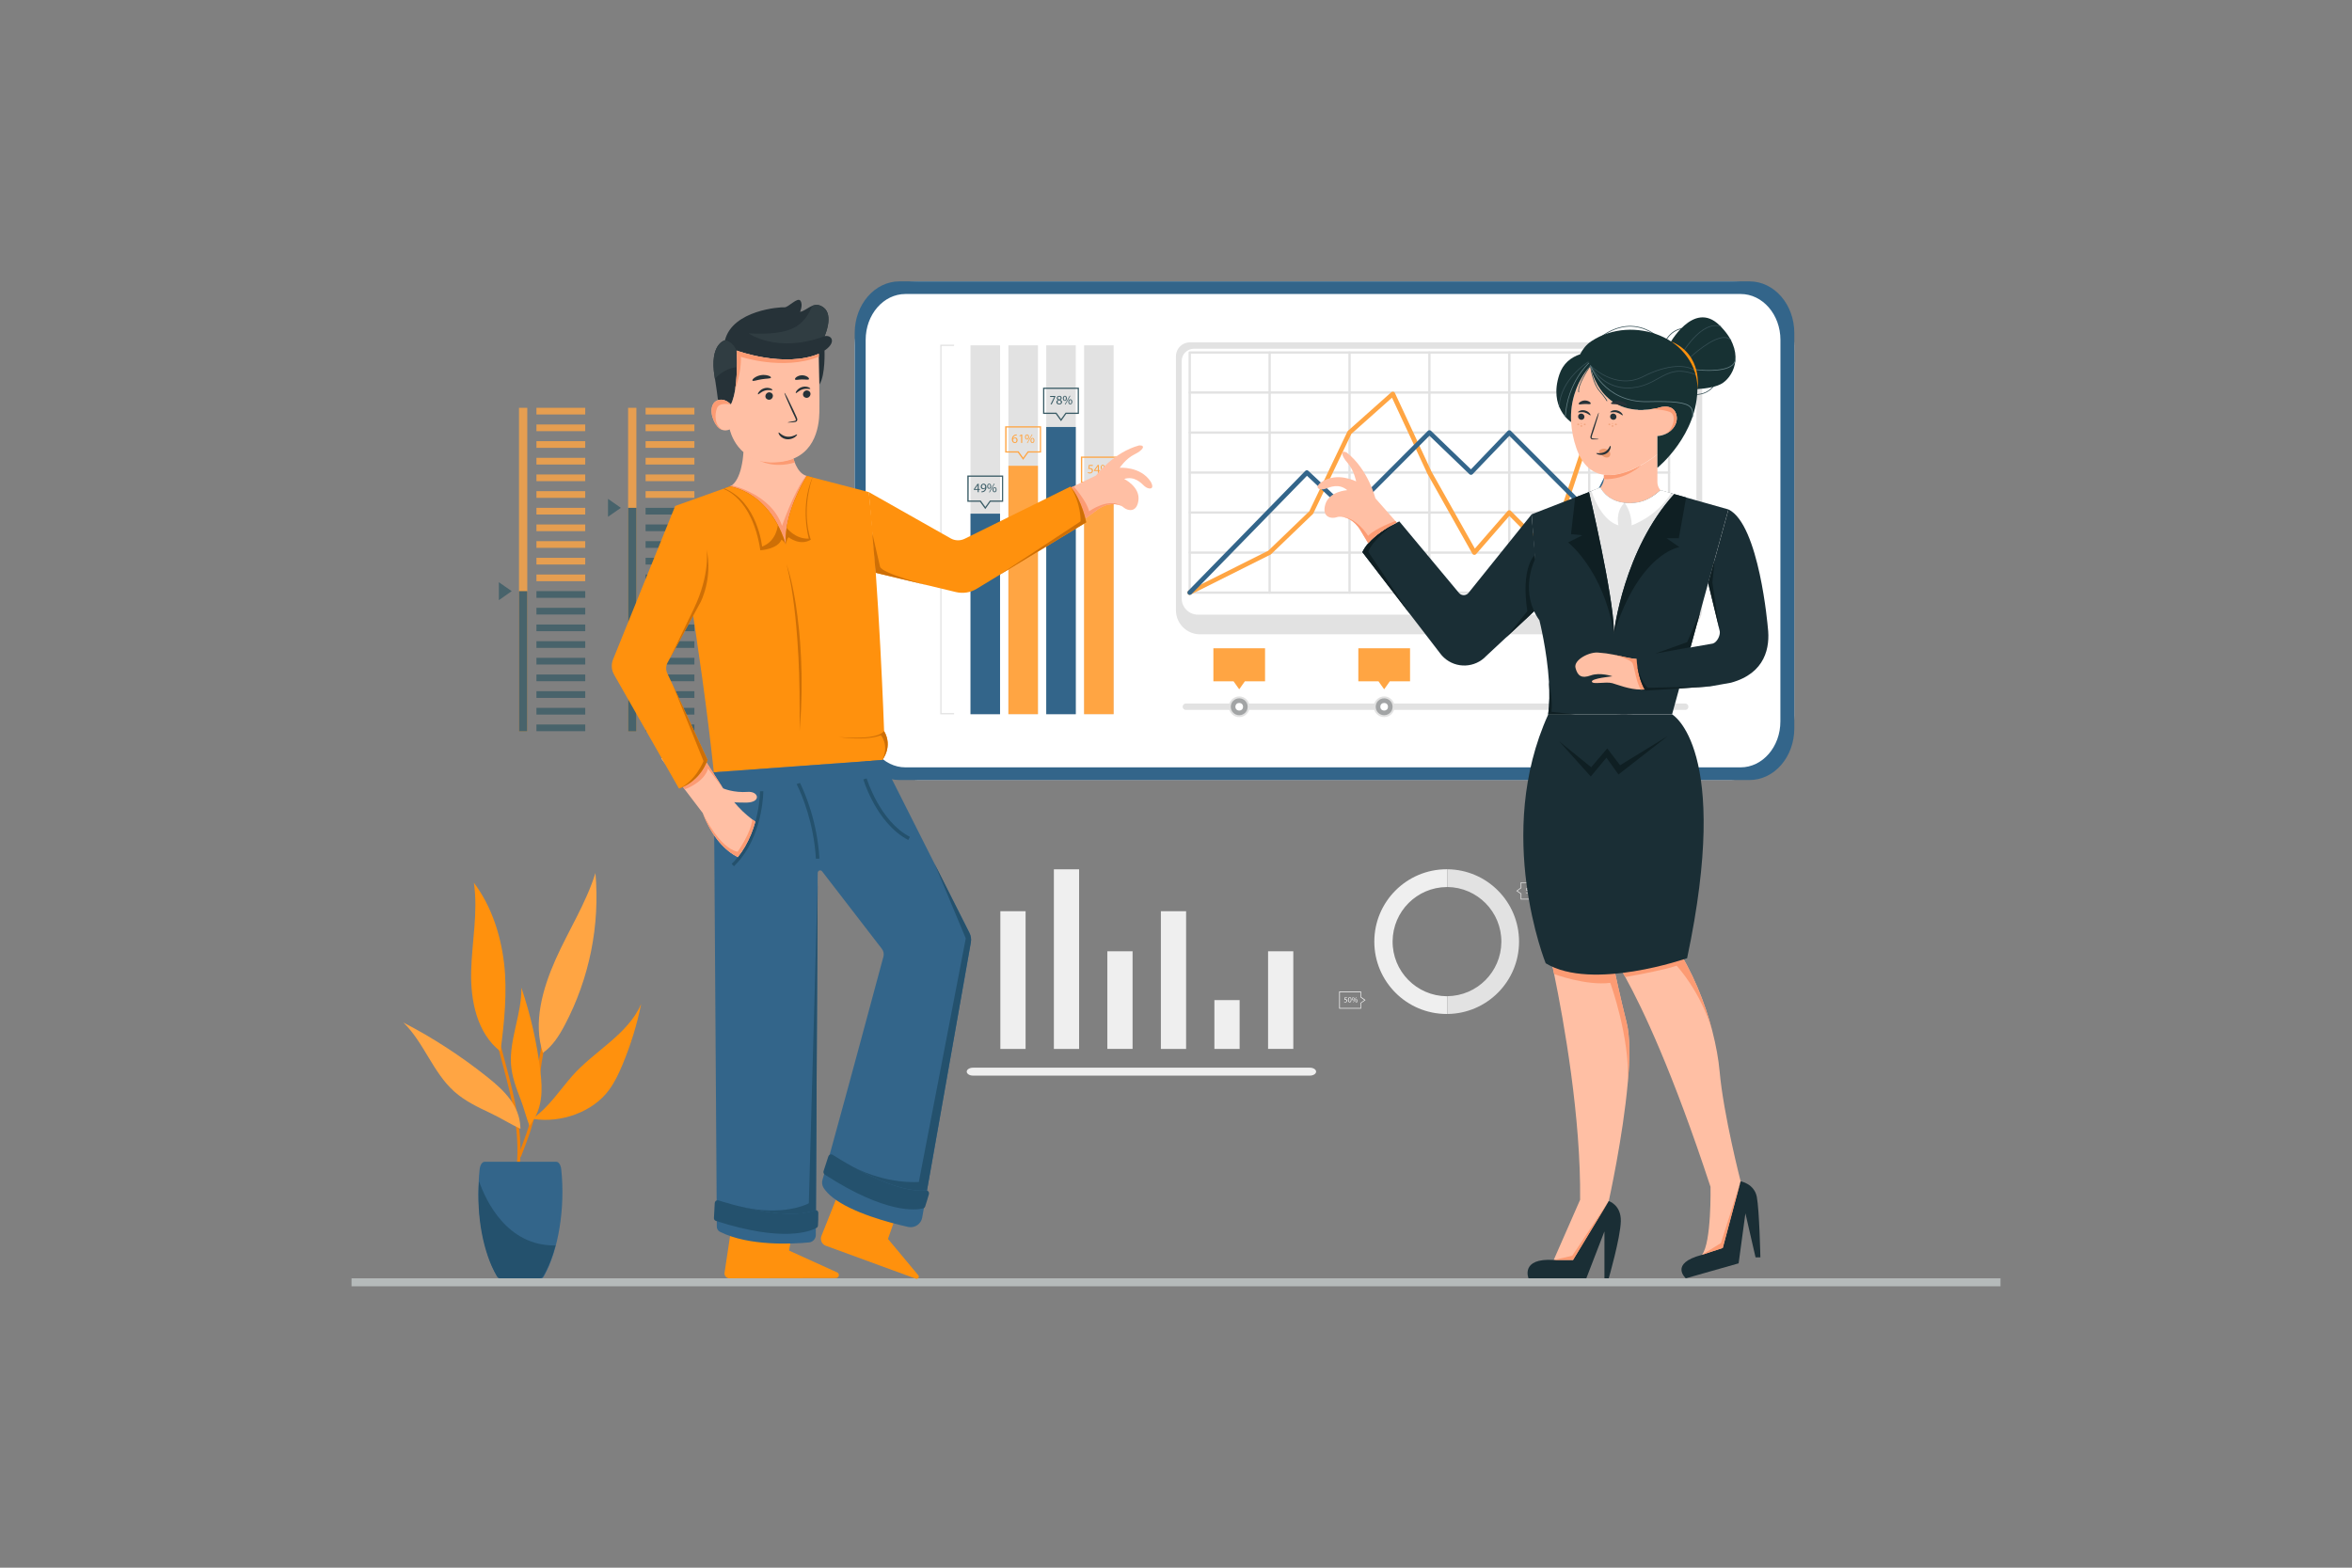 <svg xmlns="http://www.w3.org/2000/svg" xmlns:xlink="http://www.w3.org/1999/xlink" id="_01" x="0px" y="0px" viewBox="0 0 4680 3120" style="enable-background:new 0 0 4680 3120;" xml:space="preserve">
<rect x="0" y="0" width="4680" height="3120" fill="#808080" stroke="none"/>
<style type="text/css">
	.st0{fill:#EFEFEF;}
	.st1{fill:#E2E2E2;}
	.st2{opacity:0.8;}
	.st3{fill:#FFA543;}
	.st4{fill:#395B65;}
	.st5{fill:#FFFFFF;}
	.st6{fill:#33658A;}
	.st7{fill:#A2A4A5;}
	.st8{fill:#EF810A;}
	.st9{fill:#FF910D;}
	.st10{fill:#24516D;}
	.st11{fill:#B5BABA;}
	.st12{fill:#FFBFA4;}
	.st13{fill:#FC9B73;}
	.st14{fill:#CE6F06;}
	.st15{fill:#1A2F36;}
	.st16{fill:#263238;}
	.st17{fill:#303D42;}
	.st18{fill:#1A2E35;}
	.st19{fill:#0F1F23;}
	.st20{fill:#354E54;}
	.st21{fill:#173133;}
	.st22{fill:#EB996E;}
	.st23{fill:#647F84;}
	.st24{fill:#E5E5E5;}
</style>
<path class="st0" d="M2878.6,1982.7c-60-0.6-108.2-49.7-107.6-109.7c0.6-59.2,48.4-107.1,107.6-107.6c0.4,0,0.8,0,1.1,0V1730h-1.1  c-79.5,0-144,64.5-144,144s64.5,144,144,144h1.1v-35.3C2879.4,1982.7,2879,1982.7,2878.6,1982.7z"></path>
<path class="st1" d="M3022.6,1874c0-79.1-63.8-143.4-142.8-144v35.3c60,0.6,108.2,49.7,107.6,109.7c-0.6,59.2-48.4,107-107.6,107.6  v35.4C2958.8,2017.4,3022.6,1953.1,3022.6,1874z"></path>
<path class="st0" d="M2708.4,2007.4h-43.7v-34.2h43.7v10.9l8.7,6.2l-8.7,6.2V2007.4z M2666.1,2006.1h41v-10.2l7.7-5.5l-7.7-5.5  v-10.2h-41V2006.1z"></path>
<path class="st0" d="M2680.6,1985.9h-3.8l-0.4,2.6c0.3,0,0.5-0.1,0.8-0.1c0.8,0,1.5,0.2,2.1,0.5c0.9,0.5,1.5,1.5,1.4,2.6  c0,1.9-1.6,3.5-3.5,3.5c-0.1,0-0.2,0-0.2,0c-0.9,0-1.7-0.2-2.5-0.6l0.3-1c0.7,0.4,1.4,0.5,2.1,0.6c1.2,0.1,2.3-0.8,2.4-2  c0,0,0-0.1,0-0.1c0-1.3-0.9-2.2-2.9-2.2c-0.5,0-0.9,0-1.4,0.1l0.6-4.8h4.8L2680.6,1985.9z"></path>
<path class="st0" d="M2689.1,1989.7c0,3.4-1.3,5.3-3.5,5.3c-2,0-3.3-1.8-3.3-5.2s1.4-5.2,3.5-5.2S2689.1,1986.5,2689.1,1989.7z   M2683.7,1989.8c0,2.6,0.8,4.1,2,4.1s2.1-1.6,2.1-4.2s-0.6-4.1-2-4.1C2684.6,1985.7,2683.7,1987.1,2683.7,1989.8z"></path>
<path class="st0" d="M2694.9,1987.6c0,2.1-1.1,3.2-2.4,3.2s-2.3-1-2.3-3s1.1-3.1,2.4-3.1S2694.9,1985.7,2694.9,1987.6z   M2691.2,1987.7c0,1.3,0.4,2.2,1.3,2.2s1.3-1,1.3-2.3s-0.4-2.2-1.3-2.2S2691.2,1986.4,2691.2,1987.7z M2692.4,1995l5.9-10.4h0.9  l-5.9,10.4H2692.4z M2701.4,1991.8c0,2.1-1.1,3.2-2.4,3.2s-2.3-1-2.3-3s1.1-3.2,2.4-3.2S2701.4,1989.8,2701.4,1991.8L2701.4,1991.8z   M2697.7,1991.9c0,1.3,0.5,2.2,1.3,2.2s1.3-1,1.3-2.3s-0.4-2.2-1.3-2.2S2697.8,1990.6,2697.7,1991.9L2697.7,1991.9z"></path>
<path class="st1" d="M3069.5,1790.1h-43.7v-10.9l-8.7-6.2l8.7-6.2v-10.9h43.7V1790.1z M3027.2,1788.7h41v-31.5h-41v10.2l-7.7,5.5  l7.7,5.5V1788.7z"></path>
<path class="st1" d="M3041.9,1768.5h-3.8l-0.4,2.6c0.3,0,0.5-0.1,0.8-0.1c0.8,0,1.5,0.2,2.2,0.5c0.9,0.5,1.5,1.5,1.4,2.6  c0,1.9-1.6,3.5-3.5,3.4c-0.1,0-0.1,0-0.2,0c-0.9,0-1.7-0.2-2.5-0.6l0.3-1c0.7,0.4,1.4,0.6,2.1,0.6c1.2,0.1,2.3-0.8,2.4-2  c0,0,0-0.1,0-0.1c0-1.3-0.9-2.2-2.9-2.2c-0.5,0-0.9,0-1.4,0.1l0.6-4.8h4.8L3041.9,1768.5z"></path>
<path class="st1" d="M3050.5,1772.3c0,3.4-1.3,5.3-3.5,5.3c-2,0-3.3-1.8-3.3-5.2s1.4-5.2,3.5-5.2S3050.5,1769.1,3050.5,1772.3z   M3045,1772.5c0,2.6,0.8,4.1,2,4.1s2-1.6,2-4.2s-0.6-4.1-2-4.1C3045.9,1768.3,3045,1769.7,3045,1772.5L3045,1772.5z"></path>
<path class="st1" d="M3056.2,1770.2c0,2.1-1.1,3.2-2.4,3.2s-2.3-1-2.3-3s1.1-3.1,2.4-3.1S3056.2,1768.3,3056.2,1770.2z   M3052.6,1770.3c0,1.3,0.4,2.2,1.3,2.2s1.3-1,1.3-2.3s-0.4-2.2-1.3-2.2S3052.6,1769.1,3052.6,1770.3L3052.6,1770.3z M3053.7,1777.6  l5.9-10.4h0.9l-5.9,10.4H3053.7z M3062.7,1774.4c0,2.1-1.1,3.2-2.4,3.2s-2.3-1-2.3-3s1.1-3.1,2.4-3.1S3062.8,1772.4,3062.7,1774.4  L3062.7,1774.4z M3059.1,1774.5c0,1.3,0.5,2.2,1.3,2.2s1.3-1,1.3-2.3s-0.4-2.2-1.3-2.2S3059.1,1773.2,3059.1,1774.5L3059.1,1774.5z"></path>
<g class="st2">
	<rect x="1067.4" y="811.6" class="st3" width="97.1" height="13.3"></rect>
	<rect x="1067.4" y="844.8" class="st3" width="97.1" height="13.3"></rect>
	<rect x="1067.4" y="878" class="st3" width="97.1" height="13.3"></rect>
	<rect x="1067.4" y="911.2" class="st3" width="97.1" height="13.3"></rect>
	<rect x="1067.4" y="944.3" class="st3" width="97.1" height="13.3"></rect>
	<rect x="1067.4" y="977.5" class="st3" width="97.1" height="13.3"></rect>
	<rect x="1067.4" y="1010.7" class="st3" width="97.1" height="13.3"></rect>
	<rect x="1067.4" y="1043.8" class="st3" width="97.1" height="13.3"></rect>
	<rect x="1067.4" y="1077" class="st3" width="97.1" height="13.3"></rect>
	<rect x="1067.4" y="1110.2" class="st3" width="97.1" height="13.3"></rect>
	<rect x="1067.4" y="1143.4" class="st3" width="97.1" height="13.3"></rect>
	<rect x="1067.4" y="1176.5" class="st4" width="97.1" height="13.3"></rect>
	<rect x="1067.4" y="1209.7" class="st4" width="97.1" height="13.3"></rect>
	<rect x="1067.4" y="1242.9" class="st4" width="97.1" height="13.3"></rect>
	<rect x="1067.4" y="1276.1" class="st4" width="97.1" height="13.3"></rect>
	<rect x="1067.4" y="1309.2" class="st4" width="97.1" height="13.3"></rect>
	<rect x="1067.4" y="1342.4" class="st4" width="97.1" height="13.3"></rect>
	<rect x="1067.4" y="1375.6" class="st4" width="97.1" height="13.3"></rect>
	<rect x="1067.4" y="1408.8" class="st4" width="97.1" height="13.3"></rect>
	<rect x="1067.4" y="1441.9" class="st4" width="97.1" height="13.3"></rect>
	<rect x="1032.7" y="811.6" class="st3" width="16.5" height="644"></rect>
	<rect x="1032.7" y="1176.5" class="st4" width="16.5" height="279.1"></rect>
	<polygon class="st4" points="992.6,1194.4 1018.2,1176.5 992.6,1158.7  "></polygon>
</g>
<g class="st2">
	<rect x="1284.6" y="811.6" class="st3" width="97.1" height="13.3"></rect>
	<rect x="1284.6" y="844.8" class="st3" width="97.1" height="13.3"></rect>
	<rect x="1284.6" y="878" class="st3" width="97.1" height="13.3"></rect>
	<rect x="1284.6" y="911.2" class="st3" width="97.1" height="13.3"></rect>
	<rect x="1284.6" y="944.3" class="st3" width="97.1" height="13.3"></rect>
	<rect x="1284.6" y="977.5" class="st3" width="97.1" height="13.3"></rect>
	<rect x="1284.6" y="1010.7" class="st4" width="97.1" height="13.3"></rect>
	<rect x="1284.6" y="1043.8" class="st4" width="97.1" height="13.3"></rect>
	<rect x="1284.6" y="1077" class="st4" width="97.1" height="13.3"></rect>
	<rect x="1284.6" y="1110.2" class="st4" width="97.1" height="13.3"></rect>
	<rect x="1284.6" y="1143.4" class="st4" width="97.1" height="13.3"></rect>
	<rect x="1284.6" y="1176.5" class="st4" width="97.1" height="13.3"></rect>
	<rect x="1284.6" y="1209.7" class="st4" width="97.1" height="13.3"></rect>
	<rect x="1284.6" y="1242.9" class="st4" width="97.1" height="13.3"></rect>
	<rect x="1284.6" y="1276.1" class="st4" width="97.1" height="13.3"></rect>
	<rect x="1284.6" y="1309.2" class="st4" width="97.1" height="13.3"></rect>
	<rect x="1284.6" y="1342.4" class="st4" width="97.1" height="13.3"></rect>
	<rect x="1284.6" y="1375.6" class="st4" width="97.1" height="13.3"></rect>
	<rect x="1284.6" y="1408.8" class="st4" width="97.1" height="13.3"></rect>
	<rect x="1284.6" y="1441.9" class="st4" width="97.1" height="13.3"></rect>
	<rect x="1249.8" y="811.6" class="st3" width="16.5" height="644"></rect>
	<rect x="1249.8" y="1010.7" class="st4" width="16.5" height="445"></rect>
	<polygon class="st4" points="1209.8,1028.5 1235.4,1010.7 1209.8,992.8  "></polygon>
</g>
<path class="st5" d="M1828.9,560h1613.1c70.8,0,128.2,57.4,128.2,128.2v735.9c0,70.8-57.4,128.2-128.2,128.2H1828.9  c-70.8,0-128.2-57.4-128.2-128.2V688.2C1700.7,617.4,1758.1,560,1828.9,560z"></path>
<path class="st6" d="M3481.3,560H1789.7c-49.2,0-89,46-89,102.7v787c0,56.7,39.9,102.7,89,102.7h1691.6c49.2,0,89-46,89-102.7v-787  C3570.3,606,3530.4,560,3481.3,560z M3542.6,1435.9c0,50.4-35.4,91.3-79.2,91.3H1801.7c-43.7,0-79.2-40.9-79.2-91.3V676.4  c0-50.4,35.4-91.3,79.2-91.3h1661.8c43.7,0,79.2,40.9,79.2,91.3L3542.6,1435.9z"></path>
<path class="st1" d="M3349.4,681.4h-982c-15.2,0-27.5,12.4-27.5,27.6v505.5c0,26.5,21.4,47.9,47.9,47.9c0,0,0,0,0,0h946.7  c29,0,52.6-23.5,52.6-52.6V719.1C3387.1,698.3,3370.2,681.4,3349.4,681.4z M3375.5,1184c0,21.7-17.6,39.3-39.3,39.3l0,0h-952.5  c-17.9,0-32.4-14.5-32.4-32.4V718.6c0-13.6,11-24.6,24.6-24.6c0,0,0,0,0,0h973.5c14.4,0,26.1,11.7,26.1,26.1c0,0,0,0,0,0  L3375.5,1184z"></path>
<path class="st1" d="M3321.1,1181.7h-953.8c-1.3,0-2.3-1-2.3-2.3c0,0,0,0,0,0V701.6c0-1.3,1-2.3,2.3-2.3l0,0h953.8  c1.3,0,2.3,1,2.3,2.3v477.8C3323.5,1180.7,3322.4,1181.7,3321.1,1181.7L3321.1,1181.7z M2369.6,1177.1h949.2V703.9h-949.2V1177.1z"></path>
<path class="st1" d="M3321.1,1102.1h-953.7c-1.2,0-2.3-0.9-2.4-2.1c-0.1-1.3,0.8-2.4,2.1-2.5c0.1,0,0.2,0,0.2,0H3321  c1.2,0,2.2,0.9,2.4,2.1c0.1,1.3-0.8,2.4-2.1,2.5C3321.3,1102.1,3321.2,1102.1,3321.1,1102.1z"></path>
<path class="st1" d="M3321.1,1022.4h-953.7c-1.2,0-2.2-0.9-2.4-2.1c-0.1-1.3,0.8-2.4,2.1-2.5c0.1,0,0.2,0,0.2,0h953.7  c1.2,0,2.2,0.9,2.4,2.1c0.1,1.3-0.8,2.4-2,2.5C3321.3,1022.4,3321.2,1022.4,3321.1,1022.4z"></path>
<path class="st1" d="M3321.1,942.8h-953.7c-1.2,0-2.2-0.9-2.4-2.1c-0.1-1.3,0.8-2.4,2.1-2.5c0.1,0,0.2,0,0.2,0h953.7  c1.2,0,2.2,0.9,2.4,2.1c0.1,1.3-0.8,2.4-2,2.5C3321.3,942.8,3321.2,942.8,3321.1,942.8z"></path>
<path class="st1" d="M3321.1,863.2h-953.7c-1.2,0-2.2-0.9-2.4-2.1c-0.1-1.3,0.8-2.4,2.1-2.5c0.1,0,0.2,0,0.2,0h953.7  c1.2,0,2.2,0.9,2.4,2.1c0.1,1.3-0.8,2.4-2,2.5C3321.3,863.1,3321.2,863.2,3321.1,863.2z"></path>
<path class="st1" d="M3321.1,783.5h-953.7c-1.2,0-2.2-0.9-2.4-2.1c-0.1-1.3,0.8-2.4,2.1-2.5c0.1,0,0.1,0,0.2,0h953.7  c1.2,0,2.2,0.9,2.4,2.1c0.1,1.3-0.8,2.4-2,2.5C3321.3,783.5,3321.2,783.5,3321.1,783.5z"></path>
<path class="st1" d="M3162,1181.7c-1.2-0.2-2.1-1.2-2.1-2.4V701.7c0-1.2,0.9-2.2,2.1-2.4c1.3-0.1,2.4,0.8,2.5,2c0,0.1,0,0.2,0,0.2  v477.8c0,1.3-1,2.3-2.3,2.3C3162.2,1181.7,3162.1,1181.7,3162,1181.7z"></path>
<path class="st1" d="M3003,1181.7c-1.2-0.2-2.1-1.2-2.1-2.4V701.7c0-1.2,0.9-2.2,2.1-2.4c1.3-0.1,2.4,0.8,2.5,2.1c0,0.1,0,0.2,0,0.2  v477.8c0,1.3-1,2.3-2.3,2.3C3003.1,1181.7,3003.1,1181.7,3003,1181.7z"></path>
<path class="st1" d="M2844,1181.7c-1.2-0.2-2.1-1.2-2.1-2.4V701.7c0-1.2,0.9-2.2,2.1-2.4c1.3-0.1,2.4,0.8,2.5,2.1c0,0.1,0,0.2,0,0.2  v477.8c0,1.3-1,2.3-2.3,2.3C2844.1,1181.7,2844.1,1181.7,2844,1181.7z"></path>
<path class="st1" d="M2685.1,1181.7c-1.2-0.2-2.1-1.2-2.1-2.4V701.7c0-1.2,0.9-2.2,2.1-2.4c1.3-0.1,2.4,0.8,2.5,2.1  c0,0.1,0,0.2,0,0.2v477.8c0,1.3-1,2.3-2.3,2.3C2685.2,1181.7,2685.1,1181.7,2685.1,1181.7z"></path>
<path class="st1" d="M2526.1,1181.7c-1.2-0.2-2.1-1.2-2.1-2.4V701.7c0-1.2,0.9-2.2,2.1-2.4c1.3-0.1,2.4,0.8,2.5,2.1  c0,0.1,0,0.2,0,0.2v477.8c0,1.3-1,2.3-2.3,2.3C2526.2,1181.7,2526.2,1181.7,2526.1,1181.7z"></path>
<path class="st3" d="M2367.3,1184c-2.5,0-4.6-2.1-4.6-4.6c0-1.7,1-3.3,2.5-4.1l158.4-79.3l81.7-78.6l75.8-158.5  c0.3-0.6,0.6-1,1.1-1.5l86.2-76.8c1.9-1.7,4.8-1.5,6.5,0.4c0.3,0.3,0.5,0.7,0.7,1.1l72.7,156.3l86.4,153.4l65-74.7  c0.8-1,2-1.5,3.3-1.6c1.3-0.1,2.5,0.4,3.4,1.3l74,74.3l77.3-231.8c0.2-0.7,0.6-1.3,1.1-1.8l159-159.3c1.9-1.7,4.8-1.6,6.5,0.2  c1.6,1.8,1.6,4.5,0,6.3l-158.2,158.5l-79.4,237.9c-0.8,2.4-3.4,3.7-5.8,2.9c-0.7-0.2-1.3-0.6-1.8-1.1l-75.8-76.1l-66.1,75.9  c-1.7,1.9-4.6,2.1-6.5,0.5c-0.4-0.3-0.7-0.8-1-1.2l-89.6-159.3l-0.1-0.3l-70.2-150.9l-80.9,72l-75.8,158.5c-0.2,0.5-0.6,1-1,1.3  l-82.8,79.6c-0.3,0.3-0.7,0.6-1.1,0.8l-159,79.6C2368.7,1183.8,2368,1184,2367.3,1184z"></path>
<path class="st6" d="M2367.3,1184c-1.2,0-2.4-0.5-3.2-1.3c-1.8-1.8-1.9-4.7-0.1-6.5c0,0,0,0,0,0l233.1-238.9  c1.8-1.8,4.6-1.9,6.4-0.1l81.6,76.6L2841,857.6c1.8-1.8,4.6-1.8,6.5-0.1l79.4,76.5l73-76.3c1.8-1.8,4.7-1.9,6.5-0.1  c0,0,0.1,0.1,0.1,0.1l154.4,154.7L3317,699.5c1.2-2.2,4-3,6.3-1.8c2.1,1.2,3,3.7,2,5.9l-159,318.6c-1.1,2.3-3.9,3.2-6.2,2.1  c-0.4-0.2-0.8-0.5-1.2-0.9l-155.6-156l-73,76.2c-1.8,1.8-4.7,1.9-6.5,0.1c0,0,0,0,0,0l-79.5-76.5l-155.8,156.1  c-1.8,1.8-4.6,1.8-6.4,0.1l-81.5-76.5l-229.9,235.7C2369.7,1183.5,2368.5,1184,2367.3,1184z"></path>
<path class="st1" d="M3353.2,1412.9h-993.6c-3.5,0-6.4-2.9-6.4-6.4l0,0c0-3.5,2.9-6.4,6.4-6.4l0,0h993.6c3.5,0,6.4,2.9,6.4,6.4v0  l0,0C3359.6,1410.1,3356.7,1412.9,3353.2,1412.9z"></path>
<circle class="st1" cx="2465.8" cy="1406.6" r="20.6"></circle>
<circle class="st7" cx="2465.8" cy="1406.6" r="16.8"></circle>
<circle class="st5" cx="2465.8" cy="1406.6" r="7.6"></circle>
<circle class="st1" cx="2754.2" cy="1406.6" r="20.6"></circle>
<circle class="st7" cx="2754.2" cy="1406.6" r="16.8"></circle>
<circle class="st5" cx="2754.2" cy="1406.6" r="7.6"></circle>
<circle class="st1" cx="3231.1" cy="1406.6" r="20.6"></circle>
<circle class="st7" cx="3231.1" cy="1406.6" r="16.8"></circle>
<circle class="st5" cx="3231.1" cy="1406.6" r="7.6"></circle>
<polygon class="st3" points="2517.2,1290.2 2414.4,1290.2 2414.4,1355.9 2454.5,1355.9 2465.8,1371.8 2477.1,1355.9 2517.2,1355.9   "></polygon>
<polygon class="st3" points="2805.7,1290.2 2702.8,1290.2 2702.8,1355.9 2742.9,1355.9 2754.2,1371.8 2765.5,1355.9 2805.7,1355.9   "></polygon>
<polygon class="st3" points="3282.5,1290.2 3179.7,1290.2 3179.7,1355.9 3219.8,1355.9 3231.1,1371.8 3242.4,1355.9 3282.5,1355.9   "></polygon>
<rect x="2006.5" y="687.3" class="st1" width="58.8" height="734.1"></rect>
<rect x="1931.1" y="687.3" class="st1" width="58.8" height="734.1"></rect>
<rect x="2157.1" y="687.3" class="st1" width="58.8" height="734.1"></rect>
<rect x="2081.8" y="687.3" class="st1" width="58.8" height="734.1"></rect>
<rect x="2157.1" y="985" class="st3" width="58.8" height="436.3"></rect>
<path class="st3" d="M2186.5,975.5l-10.4-14.5h-25.3v-52.3h71.3V961h-25.3L2186.5,975.5z M2153.4,958.5h24.1l9.1,12.7l9.1-12.7h24.1  v-47.3h-66.3L2153.4,958.5z"></path>
<path class="st3" d="M2174.4,927.2h-6.4l-0.6,4.3c0.5-0.1,0.9-0.1,1.4-0.1c1.2,0,2.5,0.3,3.6,0.9c1.5,0.9,2.4,2.5,2.4,4.3  c0,3.2-2.6,5.7-6.2,5.7c-1.4,0-2.9-0.3-4.1-1l0.6-1.7c1.1,0.6,2.3,0.9,3.6,0.9c2,0.1,3.8-1.4,3.9-3.4c0-0.1,0-0.1,0-0.2  c0-2.1-1.5-3.7-4.8-3.7c-0.8,0-1.5,0.1-2.3,0.2l1.1-8h7.9L2174.4,927.2z"></path>
<path class="st3" d="M2184.5,941.9v-4.5h-7.7v-1.5l7.4-10.6h2.4v10.3h2.3v1.8h-2.3v4.5L2184.5,941.9z M2184.5,935.6v-5.5  c0-0.9,0-1.7,0.1-2.6h-0.1c-0.5,1-0.9,1.7-1.4,2.5l-4.1,5.6v0L2184.5,935.6z"></path>
<path class="st3" d="M2198.1,930c0,3.5-1.8,5.2-4,5.2s-3.9-1.7-3.9-5s1.8-5.2,4-5.2S2198.1,926.8,2198.1,930z M2192.1,930.2  c0,2.1,0.7,3.7,2.1,3.7s2.1-1.6,2.1-3.8c0-2-0.6-3.7-2.1-3.7C2192.8,926.3,2192.1,928,2192.1,930.2L2192.1,930.2z M2194,942.2  l9.8-17.2h1.4l-9.8,17.2H2194z M2208.9,936.9c0,3.5-1.8,5.2-4,5.2s-3.9-1.7-3.9-5s1.8-5.2,4-5.2S2208.9,933.7,2208.9,936.9  L2208.9,936.9z M2202.9,937c0,2.1,0.8,3.7,2.2,3.7s2.1-1.6,2.1-3.8c0-2-0.6-3.7-2.1-3.7C2203.6,933.2,2202.9,934.9,2202.9,937  L2202.9,937z"></path>
<rect x="2081.8" y="849.8" class="st6" width="58.8" height="571.6"></rect>
<path class="st4" d="M2111.2,838.3l-10.4-14.5h-25.3v-52.3h71.3v52.3h-25.3L2111.2,838.3z M2078,821.3h24.1l9.1,12.7l9.1-12.7h24.1  V774H2078L2078,821.3z"></path>
<path class="st4" d="M2099.9,788.1v1.5l-7.2,15.1h-2.3l7.2-14.7v0h-8.1v-1.9H2099.9z"></path>
<path class="st4" d="M2102,800.5c0-2.1,1.2-3.6,3.3-4.5v-0.1c-1.6-0.6-2.6-2.1-2.6-3.7c0-2.6,2.2-4.4,5.1-4.4c3.2,0,4.8,2,4.8,4.1  c0,1.7-1.1,3.3-2.7,3.9v0.1c2.1,0.8,3.4,2.3,3.4,4.3c0,2.9-2.5,4.8-5.6,4.8C2104.1,804.9,2102,802.9,2102,800.5z M2110.9,800.3  c0-2-1.4-3-3.6-3.6c-1.9,0.6-3,1.8-3,3.4c-0.1,1.7,1.3,3.1,3,3.2c0.1,0,0.2,0,0.4,0c1.6,0.2,3.1-0.9,3.4-2.6  C2111,800.6,2111,800.5,2110.9,800.3L2110.9,800.3z M2104.8,792c0,1.7,1.2,2.6,3.2,3.1c1.4-0.3,2.4-1.6,2.5-3c0.1-1.4-1-2.6-2.5-2.7  c-0.1,0-0.2,0-0.4,0c-1.5-0.1-2.7,0.9-2.9,2.4C2104.8,791.9,2104.8,791.9,2104.8,792L2104.8,792z"></path>
<path class="st4" d="M2122.8,792.7c0,3.5-1.8,5.2-4,5.2s-3.9-1.7-3.9-5s1.8-5.2,4-5.2S2122.8,789.6,2122.8,792.7z M2116.7,792.9  c-0.1,2.1,0.7,3.7,2.1,3.7s2.1-1.6,2.1-3.8c0-2-0.6-3.7-2.1-3.7C2117.5,789.1,2116.7,790.8,2116.7,792.9z M2118.7,804.9l9.8-17.2  h1.4l-9.8,17.2H2118.7z M2133.6,799.6c0,3.5-1.9,5.2-4,5.2s-3.9-1.7-3.9-5s1.8-5.2,4-5.2S2133.6,796.4,2133.6,799.6L2133.6,799.6z   M2127.5,799.8c0,2.1,0.8,3.7,2.2,3.7s2.1-1.6,2.1-3.8c0-2-0.6-3.7-2.1-3.7S2127.5,797.7,2127.5,799.8L2127.5,799.8z"></path>
<rect x="2006.5" y="927" class="st3" width="58.8" height="494.3"></rect>
<path class="st3" d="M2035.8,915.2l-10.4-14.5h-25.3v-52.3h71.4v52.3h-25.3L2035.8,915.2z M2002.7,898.2h24.1l9.1,12.7l9.1-12.7  h24.1v-47.3h-66.3L2002.7,898.2z"></path>
<path class="st3" d="M2023.2,866.5c-0.6,0-1.1,0-1.7,0.1c-3,0.4-5.4,2.8-5.8,5.9h0.1c1-1.2,2.4-1.9,4-1.9c2.9,0,5,2.1,5,5.4  c0.2,3.1-2.2,5.7-5.2,5.8c-0.1,0-0.2,0-0.3,0c-3.6,0-5.9-2.8-5.9-7.1c-0.1-2.8,0.9-5.5,2.8-7.5c1.4-1.4,3.3-2.3,5.3-2.5  c0.5-0.1,1.1-0.1,1.6-0.1L2023.2,866.5z M2022.6,876.1c0-2.4-1.4-3.8-3.4-3.8c-1.4,0-2.6,0.8-3.2,2c-0.2,0.3-0.3,0.7-0.2,1  c0,2.7,1.3,4.8,3.7,4.8C2021.3,880.1,2022.6,878.5,2022.6,876.1z"></path>
<path class="st3" d="M2031.8,867L2031.8,867l-2.9,1.5l-0.4-1.7l3.6-1.9h1.9v16.6h-2.2L2031.8,867z"></path>
<path class="st3" d="M2047.5,869.6c0,3.5-1.8,5.2-4,5.2s-3.8-1.7-3.9-5s1.8-5.2,4-5.2S2047.5,866.4,2047.5,869.6z M2041.4,869.8  c-0.1,2.1,0.7,3.7,2.1,3.7s2.2-1.6,2.2-3.8c0-2-0.6-3.7-2.2-3.7C2042.1,866,2041.4,867.7,2041.4,869.8z M2043.3,881.8l9.8-17.2h1.4  l-9.8,17.2H2043.3z M2058.3,876.5c0,3.5-1.8,5.2-4,5.2s-3.9-1.7-3.9-5s1.8-5.2,4-5.2S2058.3,873.3,2058.3,876.5L2058.3,876.5z   M2052.2,876.6c0,2.1,0.8,3.7,2.2,3.7s2.1-1.6,2.1-3.8c0-2-0.6-3.7-2.1-3.7S2052.2,874.5,2052.2,876.6L2052.2,876.6z"></path>
<rect x="1931.1" y="1022.3" class="st6" width="58.8" height="399.1"></rect>
<path class="st4" d="M1960.5,1013.2l-10.4-14.5h-25.3v-52.3h71.3v52.3h-25.3L1960.5,1013.2z M1927.4,996.2h24.1l9.1,12.7l9.1-12.7  h24.1v-47.3h-66.3L1927.4,996.2z"></path>
<path class="st4" d="M1945.4,979.5V975h-7.7v-1.5l7.4-10.6h2.4v10.3h2.3v1.8h-2.3v4.5L1945.4,979.5z M1945.4,973.2v-5.5  c0-0.9,0-1.7,0.1-2.6h-0.1c-0.5,1-0.9,1.7-1.4,2.5l-4.1,5.7v0L1945.4,973.2z"></path>
<path class="st4" d="M1952.9,977.9c0.6,0,1.2,0,1.8-0.1c1.3-0.2,2.5-0.7,3.5-1.6c1.2-1.2,2-2.7,2.2-4.4h-0.1c-1,1.2-2.4,1.8-3.9,1.8  c-2.7,0.1-4.9-2.1-4.9-4.7c0-0.1,0-0.2,0-0.4c-0.1-3.1,2.3-5.8,5.5-5.9c0.1,0,0.1,0,0.2,0c3.4,0,5.5,2.8,5.5,7  c0.2,2.9-0.9,5.7-2.9,7.8c-1.3,1.3-3,2-4.8,2.2c-0.7,0.1-1.4,0.2-2.1,0.1L1952.9,977.9z M1953.7,968.4c0,2.1,1.2,3.5,3.2,3.5  c1.3,0,2.6-0.6,3.3-1.7c0.1-0.2,0.2-0.5,0.2-0.8c0-2.8-1-5-3.4-5C1955,964.3,1953.7,966,1953.7,968.4L1953.7,968.4z"></path>
<path class="st4" d="M1972.2,967.6c0,3.5-1.8,5.2-4,5.2s-3.9-1.7-3.9-5s1.8-5.2,4-5.2S1972.2,964.4,1972.2,967.6z M1966.1,967.7  c0,2.1,0.7,3.7,2.2,3.7s2.2-1.6,2.2-3.8c0-2-0.6-3.7-2.2-3.7S1966.1,965.6,1966.1,967.7L1966.1,967.7z M1968,979.8l9.8-17.2h1.4  l-9.8,17.2H1968z M1983,974.5c0,3.5-1.8,5.2-4,5.2s-3.9-1.7-3.9-5s1.8-5.2,4-5.2S1983,971.3,1983,974.5z M1976.9,974.6  c0,2.1,0.8,3.7,2.2,3.7s2.2-1.6,2.2-3.8c0-2-0.6-3.7-2.2-3.7C1977.7,970.8,1976.9,972.5,1976.9,974.6L1976.9,974.6z"></path>
<polygon class="st1" points="1898.4,1421.7 1871,1421.7 1871,686 1898.4,686 1898.4,688.5 1873.5,688.5 1873.5,1419.2   1898.4,1419.2 "></polygon>
<rect x="1990.5" y="1813.5" class="st0" width="50.2" height="274.1"></rect>
<rect x="2203.4" y="1893.2" class="st0" width="50.2" height="194.3"></rect>
<rect x="2309.9" y="1813.5" class="st0" width="50.2" height="274.1"></rect>
<rect x="2416.4" y="1990.4" class="st0" width="50.2" height="97.2"></rect>
<rect x="2097" y="1730.1" class="st0" width="50.2" height="357.5"></rect>
<rect x="2523.2" y="1893.2" class="st0" width="50.2" height="194.3"></rect>
<path class="st0" d="M2606.4,2140.7h-670.4c-6.8,0-12.4-3.6-12.4-7.9s5.6-7.9,12.4-7.9h670.4c6.9,0,12.4,3.6,12.4,7.9  S2613.2,2140.7,2606.4,2140.7z"></path>
<path class="st8" d="M1029.6,2352.7c24.8-123.6-33.5-240.9-53.1-360.6c-0.6-3.9-6.5-2.2-5.9,1.6c19.5,118.5,77.7,235.1,53.1,357.4  C1022.9,2354.9,1028.8,2356.6,1029.6,2352.7L1029.6,2352.7z"></path>
<path class="st8" d="M1036.9,2301.2c11-28.1,22-56.5,28.2-86.1c5.3-25.6,6.5-51.9,9.6-77.8c7-58.7,22-116.2,44.4-170.8  c1.5-3.6-4.4-5.2-5.9-1.6c-21.2,51.8-35.7,106-43.2,161.4c-3.9,29-4.7,58.5-10.7,87.2c-6.2,29.7-17.2,58-28.2,86.1  C1029.6,2303.2,1035.5,2304.8,1036.9,2301.2L1036.9,2301.2z"></path>
<path class="st3" d="M1080.3,2095.4c-20.1-59.9-0.4-128.4,25.3-186.1s60.5-111.6,79.2-171.9c9.2,104.6-12,209.7-61,302.6  C1112.7,2061,1099.7,2081.8,1080.3,2095.4"></path>
<path class="st9" d="M1062.3,2224.2c29-20.3,52-54.9,75.2-81.6c44.1-50.7,111.5-82.9,138.3-144.5c-8.4,41.4-20.9,81.9-37.2,120.9  c-7.3,17.4-15.4,34.7-26.6,50c-32.3,44.4-96.2,66.5-150.4,57.9"></path>
<path class="st9" d="M995.8,2092.5c-46.6-36-59.8-100.9-58.3-159.7s14.1-117.9,5.4-176.1c34.5,45.9,53.1,102.5,60,159.5  S1003.4,2035.5,995.8,2092.5"></path>
<path class="st3" d="M1035.6,2246.6c-20.6-9.7-38.4-21.2-58.9-30.9c-25.7-12.1-51.8-24.5-72.9-43.4c-42.5-38-60.3-97.6-101.2-137.3  c59.6,30.9,115.9,67.6,168.3,109.5c33.1,26.5,62.4,55.7,64.5,98.1"></path>
<path class="st9" d="M1053.5,2240.5c-6.8-17.7-10.9-35.3-17.8-53.1c-8.6-22.2-17.2-44.7-18.9-69.5c-3.3-49.7,21.9-102.2,20.6-152.3  c18.4,54.2,31.1,110.2,37.9,167c4.4,36.4,4.9,72.9-19.6,104.8"></path>
<path class="st6" d="M1116.8,2327.6c8.1,76.2-5.5,160.8-34.5,212.3c-1.8,3.3-4.2,4.9-6.7,4.9h-80.1c-2.4,0-4.8-1.7-6.7-4.9  c-28.9-51.5-42.5-136.1-34.5-212.3c1-9.1,5.2-15.4,9.8-15.4h142.9C1111.7,2312.2,1115.9,2318.5,1116.8,2327.6z"></path>
<path class="st10" d="M988.5,2539.4c1.8,3.1,4.2,4.7,6.6,4.7h79.5c2.4,0,4.8-1.6,6.6-4.7c10-17,18.2-37.8,24.2-60.7  c-96.1,1.5-138.3-88.1-152.2-127.7C947.8,2419.7,961.3,2493.5,988.5,2539.4z"></path>
<rect x="699.5" y="2544.1" class="st11" width="3281.1" height="15.9"></rect>
<path class="st12" d="M1602.5,1076.8c-4.2,16.6-7.6,27.8-7.6,27.8l-28.4,5.7l-4.2,0.8l-19,3.8l-3.4-5.5l-71.3-116l-2-3.2l-13.7-22.3  c1.2-0.5,2.4-1.2,3.4-2c4.3-3.2,11.8-11.1,17.2-30c2.4-8.8,4.1-17.7,5-26.8c0.3-3.2,0.7-6.6,0.9-10.1c2.8,0.9,5.6,1.8,8.3,2.7  c37.9,11.5,67.4,13.5,90.2,8.6c1,3.5,2.2,6.9,3.5,10.2c0.7,1.9,1.5,3.7,2.3,5.4c4.8,10.1,11.4,18,20.2,20.9c0.5,0.2,1,0.3,1.4,0.4  C1630.1,953.7,1613.5,1033.3,1602.5,1076.8z"></path>
<path class="st13" d="M1602.5,1076.8l-34.5,20.3c0,0-19,9.6-28.1,12.4l-71.3-116l-2-3.2l-13.7-22.3c1.2-0.5,2.4-1.2,3.4-2  c0,0,78.6,17.1,99.8,80.6c0,0,22.8-66.9,47.8-99.8c0.5,0.2,1,0.3,1.4,0.4C1630.1,953.7,1613.5,1033.3,1602.5,1076.8z"></path>
<path class="st9" d="M1755.6,1512.6l-335.2,24.4c-26.7-251.7-76.9-530-76.9-530l95.7-34.2l0,0l2.5-0.9l11.3-4  c50.2,11.1,79.2,47.7,94.8,76.9c11.2,21,15.5,38.1,15.8,39.1l0,0v0.1c-0.7-11.3-0.2-22.6,1.7-33.7c8.4-53.3,40.2-103,40.2-103  l11.2,2.9l112.1,29.1c20.4,189,30.4,475.6,30.4,475.6C1777.3,1486.1,1755.6,1512.6,1755.6,1512.6z"></path>
<path class="st9" d="M1664.8,2383.7l-30.3,76c-3.1,7.7,0.7,16.4,8.4,19.5c0.1,0,0.2,0.1,0.4,0.1l179.2,65.6c2.2,0.8,4.7-0.3,5.5-2.6  c0.5-1.4,0.2-3-0.7-4.2l-60.4-72.4l17.6-50.3L1664.8,2383.7z"></path>
<path class="st9" d="M1458.5,2421.4l-16.8,111.6c-0.8,5.2,2.9,10.1,8.1,10.9c0.5,0.1,0.9,0.1,1.4,0.1l212.1-0.4  c3.3,0,5.9-2.7,5.9-5.9c0-2.3-1.4-4.4-3.5-5.4l-95.6-43.4l11.6-67.7L1458.5,2421.4z"></path>
<path class="st6" d="M1931.8,1875.5l-91.1,515.4l-5.7,32.2c-2.2,12.7-14.4,21.2-27.1,18.9c-0.4-0.1-0.7-0.1-1.1-0.2  c-37.9-8.5-111.2-28.1-149.7-58.4c-7.6-6-13.8-12.3-18.2-19.1c-3.2-5-4-11.1-2.2-16.7c3.3-10.7,9.5-32.6,17.4-61.4l0,0  c31.7-114.3,91.2-335.8,103.7-382.2c1.5-5.5,0.3-11.3-3.2-15.8l-118.8-154.1c-1.6-2.1-4.7-2.5-6.8-0.9c-1.2,0.9-1.9,2.4-1.9,3.9  l-0.2,20.9l-3.5,672.6l-0.1,27.2c0,7.7-5.9,14.1-13.6,14.9c-33,3.1-119.2,7.7-177-21.1c-3.9-2-6.4-5.9-6.4-10.3l-0.2-37.9l-0.1-13.6  l-5.7-852.8l335.2-24.4l103.9,206.1l0,0l69.4,137.7C1931.9,1862.3,1933,1869,1931.8,1875.5z"></path>
<path class="st12" d="M2277.3,967.5c-7.4-6.8-19.8-20.5-40.4-14.3c0,0,31.5,15.5,28.4,42.1c-3,25.6-21.2,21.4-29.1,15  c-0.3-0.2-0.6-0.5-0.9-0.8c-0.6-0.6-1.3-1.1-2-1.5l-0.1-0.1c-8.9-5.8-29.1-8.7-50.4,7.1c-9.9,7.4-26.7,19.6-42.6,31.2  c-21.2,15.4-41,29.7-41,29.7l-54.6-64l46.5-22.3l45.4-21.9l44.3-21.3c0,0,34.5-46.2,86.1-60c13.5-0.4,7.5,9.6-9.7,18  s-29.2,26.6-29.2,26.6s41.2-3.5,61.6,27.5C2299.3,975.8,2284.7,974.3,2277.3,967.5z"></path>
<path class="st13" d="M2233.2,1008c-8.9-5.8-29.1-8.7-50.4,7.1c-9.9,7.4-26.7,19.6-42.6,31.2l-13.8-2.3c0,0-29.9-39.5-32.7-45.1  c-1.2-3-2.1-6-2.8-9.2l45.4-21.9c0,0,26.5,30,30.8,49.9C2167.2,1017.6,2206.2,988.7,2233.2,1008z"></path>
<path class="st9" d="M2161.4,1039.6l-177.7,107.7l-40.5,24.6c-12.3,7.5-27.1,9.8-41.2,6.4l-159.6-38.3l-13.7-160.7l163,92.2  c8.5,4.8,18.9,5.1,27.7,0.8l210.7-104C2153.6,997.1,2161.4,1039.6,2161.4,1039.6z"></path>
<path class="st10" d="M1518.8,1574.7l-6.5,0.1c0,0.4,0,18.1-5,42.5c-1.2,5.7-2.6,11.8-4.3,18c-4.8,17.5-11.7,34.2-20.7,49.9  c-4.2,7.3-9,14.2-14.3,20.8c-3.8,4.7-7.8,9.1-12.1,13.3l4.6,4.7c4.8-4.7,9.4-9.8,13.6-15.1c5.5-7,10.5-14.5,14.9-22.2  c8.4-15.1,15-31.1,19.7-47.7c2-7,3.6-13.6,4.9-19.9C1518.8,1593.6,1518.8,1575.1,1518.8,1574.7z"></path>
<path class="st12" d="M1460.9,1596.5c10.6,12.8,22.6,24.3,35.9,34.3c2,1.5,4.1,3,6.2,4.4c-4.8,17.5-11.7,34.2-20.7,49.9  c-4.2,7.3-9,14.2-14.3,20.8c-24.4-12.7-50.4-38.1-69.6-87.6v-0.1l-36-47.3l-23.8-31.3l-22.9-30.1l66.1-29.4l10.7,16.6l46.4,72.3  c0,0,20.4,9.2,49.6,7c21.3-1.2,26.5,20.6-2.5,21.3C1463.8,1597.4,1461.1,1596.5,1460.9,1596.5z"></path>
<path class="st13" d="M1438.9,1569l-30.1-39.2c-7.8,27.2-45,40.8-46.4,41.1l-23.8-31.3l4.8-25.5l17.9-18.5l31.2,1.2L1438.9,1569z"></path>
<path class="st9" d="M1407.8,1512.1c0,0-11.7,41.3-56.8,57.3l-129.1-226.7c-5.3-9.3-6-20.5-2-30.4l123.6-305.3l40.1,107.9  l-4.1,109.9l-51,93.6c-3.7,6.7-3.9,14.8-0.7,21.7l10.8,23.1l0,0L1407.8,1512.1z"></path>
<path class="st10" d="M1627.6,2439c-0.1,2-1.2,3.7-2.9,4.7c-12.2,6.8-66.6,29.3-200.2-13.9c-2.5-0.8-4.1-3.2-3.9-5.8l1.6-29.7  c0.1-3.1,2.8-5.6,5.9-5.5c0.5,0,1,0.1,1.4,0.2c5.7,1.8,14.7,4.6,25.8,7.6l0.2,0.1c1.6,0.4,3.2,0.9,4.9,1.3c1,0.3,2.1,0.6,3.1,0.8  c1.3,0.4,2.6,0.7,3.9,1l1.2,0.3c45.2,11.4,112.8,23.8,152.1,8.5c0.9-0.4,1.9-0.5,2.8-0.3c2.8,0.4,4.8,2.8,4.8,5.7  C1628.5,2422.1,1627.9,2433.6,1627.6,2439z"></path>
<path class="st10" d="M1848.4,2376.5c-2.1,7.9-5.8,19.3-7.5,24.6c-0.6,1.9-2.2,3.4-4.2,3.9c-13.9,3.5-74.2,11.3-195.6-67.4  c-2.2-1.5-3.2-4.3-2.4-6.8l9.5-29.2c1-3.1,4.2-4.8,7.3-3.9c0.5,0.2,1,0.4,1.4,0.6c7.7,4.9,21.8,13.7,39.5,23.5l0,0  c41.9,23.2,103.6,51.8,145.7,47.2c0.8-0.1,1.6,0,2.3,0.2C1847.5,2370.3,1849.2,2373.4,1848.4,2376.5z"></path>
<path class="st10" d="M1623.5,1709.1c-4.2-71.6-27.6-126.5-37.5-146.8c-0.3-0.6-0.6-1.2-0.8-1.9l6.6-2.2c0-0.1,0-0.1-0.1-0.2  c0.1,0.2,0.3,0.6,0.6,1.2c10.1,20.7,33.9,76.7,38.2,149.5L1623.5,1709.1z"></path>
<path class="st10" d="M1807.3,1671.7c-32.7-16.8-55.3-48.7-68.5-72.5c-8.5-15.3-15.6-31.4-21-48l6.7-2c0.3,0.9,26.4,85.7,86.1,116.3  L1807.3,1671.7z"></path>
<path class="st14" d="M1331.8,1312.4l62.1-113.8c0,0,24.8-47.1,12.1-105.2c0,0,7.9,48.9-25.7,118.8S1331.8,1312.4,1331.8,1312.4z"></path>
<path class="st14" d="M1563.5,1084c-1.9-4.1-4.8-7.6-8.6-10c-7.3,19.1-42,21.2-42,21.2c-16.1-105.3-72.8-121.9-73.7-122.2l2.5-0.9  l11.3-4c50.2,11.1,79.2,47.7,94.8,76.9C1558.9,1065.8,1563.2,1082.9,1563.5,1084z"></path>
<path class="st9" d="M1547.7,1044.9L1547.7,1044.9c0,0-1.8,31.8-31.3,42.9c0,0-8.6-88-74.8-115.7l11.3-4  C1503.1,979.1,1532.1,1015.7,1547.7,1044.9z"></path>
<path class="st14" d="M1613.4,1074.1c-21.9,13.3-44.4-5-44.4-5c-4,4.8-5.4,14.4-5.5,14.9c-0.7-11.3-0.2-22.6,1.7-33.7  c8.4-53.3,40.2-103,40.2-103l11.2,2.9C1592.9,1023,1613.4,1074.1,1613.4,1074.1z"></path>
<path class="st9" d="M1609.4,1071.9c-27.5,1.4-44.2-21.6-44.2-21.6c8.4-53.3,40.2-103,40.2-103l11.2,2.9  C1591.2,1009,1609.4,1071.9,1609.4,1071.9z"></path>
<path class="st14" d="M1565.2,1123.5c4.5,13.2,8.1,26.7,11,40.3l1.1,5.1c0.4,1.7,0.7,3.4,1,5.1l2,10.3c0.7,3.4,1.2,6.9,1.8,10.3  l1.7,10.3c1,6.9,2,13.8,2.9,20.7s1.6,13.8,2.4,20.8l0.6,5.2c0.2,1.7,0.3,3.5,0.5,5.2l0.9,10.4l0.9,10.4c0.3,3.5,0.4,7,0.7,10.4  l1.2,20.9l0.7,20.9l0.3,10.5c0.1,3.5,0,7,0.1,10.4c0,7,0,13.9,0,20.9v5.2l-0.1,5.2l-0.3,10.4l-0.7,20.9c-0.8,13.9-1.7,27.8-2.8,41.7  c-0.1-13.9,0-27.8,0.1-41.8l-0.2-20.9l-0.1-10.4v-5.2l-0.1-5.2c-0.2-7-0.4-13.9-0.5-20.8c-0.1-3.5-0.1-6.9-0.2-10.4l-0.5-10.4  l-0.8-20.8l-1.3-20.8c-0.2-3.5-0.3-6.9-0.6-10.4l-0.8-10.4c-0.6-6.9-1-13.8-1.7-20.8s-1.3-13.8-2-20.7l-2.4-20.7  c-1-6.9-1.8-13.8-2.8-20.6l-1.6-10.3c-0.3-1.7-0.5-3.4-0.8-5.2l-0.9-5.1C1571.3,1150.6,1568.6,1137,1565.2,1123.5z"></path>
<path class="st14" d="M1735.7,1061.4l6.7,78.6l103.2,24.8c0,0-91.4-23.5-94.5-37.1S1735.7,1061.4,1735.7,1061.4z"></path>
<path class="st14" d="M1755.6,1512.6c14.4-29.9-2.8-49.4-2.8-49.4c-30.4,11.8-80.8,4.1-83.9,3.7c79.7,6,86.9-9.4,90.2-11.9  C1777.3,1486.1,1755.6,1512.6,1755.6,1512.6z"></path>
<path class="st10" d="M1627,1758l-3.4,650.5c-1-0.2-1.9,0-2.8,0.3c-39.3,15.3-107,2.9-152.1-8.5c91.4,22.6,140.7-5.6,140.7-5.6  l17.6-638L1627,1758z"></path>
<path class="st10" d="M1931.8,1875.5l-87.3,493.8c-0.7-0.2-1.5-0.3-2.3-0.2c-42.1,4.6-103.8-24.1-145.7-47.2  c69.8,36.2,131.8,30.4,131.8,30.4l93.4-484.7l-62.2-148.8l69.4,137.7C1931.9,1862.3,1933,1869,1931.8,1875.5z"></path>
<path class="st13" d="M1503,1635.2c-4.8,17.5-11.7,34.2-20.7,49.9c-4.2,7.3-9,14.2-14.3,20.8c-24.4-12.7-50.4-38.1-69.6-87.6  c1.4,3.1,32.5,68.9,69.3,76.9c0,0,27.5-38.8,29.1-64.4C1498.8,1632.3,1500.9,1633.8,1503,1635.2z"></path>
<path class="st14" d="M1407.8,1512.1c0,0-11.7,41.3-56.8,57.3c33-14.5,48.9-54.6,48.9-54.6l-61.3-151.6l0,0L1407.8,1512.1z"></path>
<path class="st14" d="M2150.2,1037.6c0,0,1.5-34-20.1-69.3c23.4,28.8,31.2,71.2,31.2,71.2l-177.7,107.7L2150.2,1037.6z"></path>
<path class="st13" d="M1578.7,912.8c0,0-37,12.5-67.1,4.1c0,0,28.1,16,69.8,3.6L1578.7,912.8z"></path>
<path class="st15" d="M1579.5,729l-2.7-0.8C1578.1,728.6,1579,728.9,1579.5,729z"></path>
<path class="st16" d="M1629.3,704.1c-69.1,28.7-163.7-6.4-163.7-6.4c0.6,12.2,0.8,23.1,0.7,32.8c-0.7,56.5-12.1,74.5-12.1,74.5  s-11.4-13.3-25.5-8.5c-1.3-10.6-3.2-24.4-6-42.5c-0.2-1.4-0.4-2.7-0.7-4.2c-10.7-65.7,20.5-72.5,20.5-72.5  c15.2-60.5,111.1-66.5,118.4-65.7s26.2-21.2,31.8-13.1s-0.7,22.1-0.7,22.1c7.7-1,15.6-8.6,24.6-12.1c6.8-2.6,14.2-2.8,22.7,3.9  c19.7,15.5,1.9,55.8,1.6,56.6l0,0C1657,665.7,1667.4,685.7,1629.3,704.1z"></path>
<path class="st12" d="M1630.4,820c-0.5,30.4-9.3,94.9-84,99.9c-80.1,5.4-94.4-65.3-94.4-65.3c-4.4,2.1-9.5,2.5-14.2,1.2l0,0  c-4.4-1.3-9.2-4.5-13.5-11.3c-11.9-18.8-11.6-41.8,3.2-47.6c0.4-0.1,0.8-0.3,1.2-0.4c13.8-4.6,24.9,7.8,25.5,8.5l0,0  c0,0,5.2-8.1,8.8-30.5c2.7-16.7,4.5-41.5,2.7-76.8c0,0,94.7,35.1,163.7,6.4c0,0,0,2.2,0.1,5.9C1629.7,729.9,1630.8,794.5,1630.4,820  z"></path>
<path class="st16" d="M1567.3,840.8c-0.1-0.4,4.6-1.4,12.3-2.7c1.9-0.3,3.8-0.8,4-2s-0.5-3.3-1.6-5.3l-6.4-13.5  c-8.9-19.3-15.5-35.2-14.6-35.5s8.7,15,17.7,34.3l6.2,13.6c0.8,2,2.2,4.3,1.3,7.1c-0.5,1.4-1.7,2.4-3.1,2.8  c-1.1,0.3-2.2,0.5-3.3,0.6C1572.1,840.9,1567.3,841.2,1567.3,840.8z"></path>
<path class="st16" d="M1549.3,860.8c1.2-0.9,6.6,7.2,17.3,8.3s18.7-5.5,19.5-4.5c0.4,0.4-0.9,2.8-4.4,5.4c-4.7,3.2-10.3,4.7-16,4.2  c-5.4-0.5-10.5-3.1-14-7.3C1549.2,863.7,1548.8,861.1,1549.3,860.8z"></path>
<path class="st16" d="M1612.4,781.8c1.2,3.9-0.9,8.1-4.8,9.5c-3.7,1.5-8-0.4-9.4-4.1c0-0.1,0-0.1-0.1-0.2c-1.2-3.9,0.9-8.1,4.8-9.5  c3.7-1.5,8,0.4,9.4,4.1C1612.3,781.7,1612.3,781.8,1612.4,781.8z"></path>
<path class="st16" d="M1612.3,773.7c-0.6,1.2-7.4-1.2-15.2,1.2s-12.3,8.1-13.5,7.4c-0.6-0.3-0.2-2.3,1.8-4.9  c2.7-3.4,6.3-5.9,10.4-7.1c4.1-1.3,8.4-1.2,12.4,0.2C1611.3,771.7,1612.6,773.2,1612.3,773.7z"></path>
<path class="st16" d="M1537.6,785.6c1.2,3.9-0.9,8.1-4.8,9.5c-3.7,1.5-8-0.4-9.4-4.1c0-0.1,0-0.1-0.1-0.2c-1.2-3.9,0.9-8.1,4.8-9.5  c3.7-1.5,8,0.4,9.4,4.1C1537.6,785.5,1537.6,785.5,1537.6,785.6z"></path>
<path class="st16" d="M1537,776.2c-0.6,1.2-7.4-1.2-15.2,1.2s-12.3,8.1-13.5,7.4c-0.5-0.3-0.2-2.3,1.8-4.9c2.7-3.4,6.3-5.9,10.4-7.1  c4.1-1.3,8.4-1.2,12.4,0.2C1535.9,774.1,1537.3,775.6,1537,776.2z"></path>
<path class="st16" d="M1534.1,751.6c-0.7,2.2-8.9,1.6-18.4,3.2c-9.6,1.4-17.1,4.6-18.5,2.7c-0.6-0.9,0.6-3.1,3.6-5.4  c8.2-5.8,18.6-7.4,28.1-4.5C1532.6,748.8,1534.4,750.5,1534.1,751.6z"></path>
<path class="st16" d="M1609.6,754.7c-1.3,1.9-7.1,0.3-13.8,0.5c-6.8,0-12.4,1.9-13.8,0c-0.6-0.9,0.2-2.8,2.6-4.7  c6.7-4.7,15.5-4.8,22.3-0.4C1609.3,751.8,1610.2,753.7,1609.6,754.7z"></path>
<path class="st16" d="M1640.6,697.7c0,0,2.1,48.8-10.1,67.5l-1.2-61.1l1.2-8.9L1640.6,697.7z"></path>
<path class="st17" d="M1640.7,669.1L1640.7,669.1c-94.5,35.2-151.1-5.7-151.1-5.7c86,4.4,109-14.1,126.9-54.8  c6.8-2.6,14.2-2.8,22.7,3.9C1658.9,628,1641.1,668.3,1640.7,669.1z"></path>
<path class="st17" d="M1466.2,730.5c-17,2.2-32.5,10.6-43.7,23.5c-0.2-1.4-0.4-2.7-0.7-4.2c-10.7-65.7,20.5-72.5,20.5-72.5  s14.5,0.2,23.1,20.3C1466.2,709.9,1466.4,720.8,1466.2,730.5z"></path>
<path class="st13" d="M1474.2,710.1c1.4,31.5-11,63.4-11.3,64.4c2.7-16.7,4.5-41.5,2.7-76.8c0,0,94.7,35.1,163.7,6.4  c0,0,0,2.2,0.1,5.9C1558,738.1,1474.2,710.1,1474.2,710.1z"></path>
<path class="st13" d="M1426.8,811.9c-4.9,12.2-5.6,34.2,10.9,43.9c-4.4-1.3-9.2-4.5-13.5-11.3c-11.9-18.8-11.6-41.8,3.2-47.6  c0.4-0.1,0.8-0.3,1.2-0.4c13.8-4.6,24.9,7.8,25.5,8.5l0,0C1454.1,805,1431.7,799.8,1426.8,811.9z"></path>
<path class="st12" d="M3239,2154.2L3239,2154.2c-9.5,108.6-37.9,236.2-37.9,236.2l-71.1,117.3h-38.5l52.6-119.9  c1.8-163.4-32-353.2-51.7-449.2c-4.7-22.8-8.6-40.3-11-50.9c-1.7-7.6-2.7-11.6-2.7-11.6l114.8-37.6c0,0,4.8,25.1,12.4,61.4  c7.9,38,18.9,88.3,30.7,135.1C3243.7,2062.9,3243.2,2106.8,3239,2154.2z"></path>
<path class="st18" d="M3201.1,2390.4c0,0,24.8,7.3,24,40.2s-24,113.4-24,113.4h-8.6v-93.3l-36,93.3h-115.1c0,0-16.7-40.7,50.1-36.4  h38.5L3201.1,2390.4z"></path>
<path class="st12" d="M3463.5,2351l-35.5,132.7l-41.5,13.7c19.3-24,17.1-135.3,17.1-135.3c-75.2-228.7-134.9-354.7-169.7-417.7l0,0  c-6.3-11.4-11.8-20.8-16.4-28.3c-11.2-18.3-17.2-25.8-17.2-25.8s-12.8-162.4,78.4-75.1c19.8,19.2,37.4,40.4,52.7,63.4  c36.4,54.2,61.1,116.8,75.6,172.4c0,0,0,0.1,0,0.1c7.7,29.8,12.6,57.5,14.7,81C3429.3,2218.3,3463.5,2351,3463.5,2351z"></path>
<path class="st18" d="M3463.5,2351c0,0,27.1,4.7,32.2,31s7.1,120.4,7.1,120.4h-9.6l-20.2-87.6l-13.5,99.5l-105,29.8  c0,0-33.9-29.5,32-46.7l41.5-13.7L3463.5,2351z"></path>
<path class="st18" d="M3047.6,1023.7l15.4,183.2l-105.4,98.3c-22.4,24.3-60.2,25.9-84.5,3.5c-2.5-2.3-4.9-4.9-6.9-7.6l-59.4-77.3  l-96-125c3.1-6.3,7-12.2,11.6-17.4c15.1-17.4,36.9-30.8,50.3-37.9l0,0c2.5-1.4,4.7-2.5,6.5-3.4c3.3-1.6,5.2-2.4,5.2-2.4L2903,1180  c4.4,5.2,12.2,5.9,17.4,1.6c0.6-0.5,1.2-1.1,1.7-1.7L3047.6,1023.7c0,0,0,0.7-0.1,2"></path>
<path class="st19" d="M3053.6,1104.9c0,0-27.8,24.3-14.5,111.5l-42.7,52.6l66.6-62.2L3053.6,1104.9z"></path>
<path class="st20" d="M3179,677c-0.2,0-0.4-0.1-0.5-0.2c-0.3-0.3-0.3-0.7,0-1c11.3-10.3,24.6-18.2,39.1-23c21.6-7,54.6-8.7,88.9,23  c0.3,0.3,0.3,0.7,0,1c-0.3,0.3-0.7,0.3-1,0c-33.8-31.2-66.2-29.6-87.5-22.7c-14.3,4.8-27.4,12.5-38.5,22.7  C3179.4,677,3179.2,677,3179,677z"></path>
<path class="st20" d="M3373.9,785.9c-6.9,0-13.7-1.2-20.1-3.5c-0.4-0.1-0.6-0.6-0.4-0.9c0,0,0,0,0-0.1c0.2-0.4,0.6-0.5,0.9-0.4  c0,0,0,0,0,0c7.4,2.7,15.2,3.8,23.1,3.4c16.9-1.1,29.8-10,38.4-26.6c0.2-0.4,0.6-0.5,1-0.3c0.4,0.2,0.5,0.6,0.3,1  C3405.5,780.9,3387.7,785.9,3373.9,785.9z"></path>
<path class="st20" d="M3308.8,690.8c-0.1,0-0.1,0-0.2,0c-0.4-0.1-0.6-0.5-0.5-0.9c0.1-0.4,12.5-42.5,53.6-36.9  c0.4,0,0.7,0.4,0.7,0.8c0,0.4-0.4,0.7-0.8,0.7c0,0-0.1,0-0.1,0c-39.8-5.5-51.9,35.4-52,35.8C3309.4,690.6,3309.1,690.8,3308.8,690.8  z"></path>
<path class="st12" d="M3331.3,992.3c0,0-64.8,65.7-100.7,151c-11.3,10.2-19.3,16.9-20.2,16.5c-1.9-0.8-25.6-24.4-44.9-43.8  c-5.8-21.6-10.2-43.6-13.1-65.8l20.5-69.2l0,0c14.9-10.2,18-21.8,18.5-27.6l0,0c0.1-1.3,0.1-2.5,0-3.8V945l0,0  c25.3,3.5,53-7.6,73.8-19.1l0.2-0.1c11.4-6.3,22.3-13.5,32.5-21.6v55.1c0,17.9,18.6,27.5,28.1,31.2  C3329.2,991.7,3331.3,992.3,3331.3,992.3z"></path>
<path class="st12" d="M3312.5,864.5c-0.7,0.3-1.4,0.6-2.1,0.8l-0.4,0.1c-0.6,0.2-1.1,0.4-1.7,0.5h-0.1c-3.3,1-6.8,1.6-10.3,1.8v36.4  c0,0-57.8,47.6-106.5,40.8c-22.3-3.1-42.8-17.7-54.9-53.5c-5.8-16.7-9.2-34.1-10.3-51.8c-2.4-40.9,11.4-81.1,38.4-111.9  c0,0,4.9,31.9,27.9,57.2c17.8,19.7,46.6,35.5,92.4,29.4l0,0c4.2-0.6,8.5-1.3,13-2.2c0,0,28.4-11.2,36.7,10.2  C3341.2,839.4,3330,857.2,3312.5,864.5z"></path>
<path class="st21" d="M3297.9,931v-63.2c25.1-1.3,44.9-24,36.7-45.4s-36.7-10.2-36.7-10.2c-53.4,11.1-85.9-5.7-105.4-27.2  c-23-25.4-27.9-57.2-27.9-57.2c-27,30.8-40.8,71-38.4,111.9l-0.2,0.2c0,0-44.9-28.9-23.3-94.3c7.4-22.5,23.5-34.5,41.5-40.6  c5.1-10.2,12.3-19.4,22.4-26c83.1-54.7,209.4-5.4,210.9,90.6S3297.9,931,3297.9,931z"></path>
<path class="st21" d="M3320.9,686.3c0,0,48.4-90,100.4-39.1s30.4,98.3,7.1,114.7s-86.7,12.9-86.7,12.9L3320.9,686.3z"></path>
<path class="st12" d="M2779.3,1040c-1.8,0.9-4,2-6.5,3.4l0,0c-13.4,7.1-35.2,20.5-50.3,37.9c-6-10-11.4-19.1-15.3-25.6  c-12.5-21.2-30.3-27.7-41.5-27.3c-0.6,0-1.1,0.1-1.6,0.1h-0.3l0,0c-1.4,0.1-2.7,0.4-4,0.9c-9.7,3.4-30.4,0.9-22.7-25.5  s43.7-28.4,43.7-28.4c-17-14.1-34.2-6.1-43.9-2.6s-24.1-1-7.7-13.4c31.6-21.2,69.2-1.4,69.2-1.4s-4-22.1-17-36.8s-14.6-26.6-2-20.9  c43.2,33.7,57.3,91.2,57.3,91.2l40,45.4L2779.3,1040z"></path>
<path class="st19" d="M2806.8,1223.8l-96-125c12.2-26,44.4-46,61.9-55.3c-1.3,1-43.4,33.1-50.1,54.8L2806.8,1223.8z"></path>
<path class="st13" d="M2779.3,1040c-1.8,0.9-4,2-6.5,3.4l0,0c-13.4,7.1-35.2,20.5-50.3,37.9c-6-10-11.4-19.1-15.3-25.6  c-12.5-21.2-30.3-27.7-41.5-27.3c32.2-1.6,56.6,38,56.6,38c14.9-15.5,54.3-29.4,54.3-29.4L2779.3,1040z"></path>
<path class="st13" d="M3265.4,925.8c0,0-28.6,29.4-74,27.8c0.1-1.3,0.1-2.5,0-3.8V945l0,0c1.2,0.2,31.1,6,73.8-19.1L3265.4,925.8z"></path>
<path class="st12" d="M3308.3,866c0.5-0.2,1.1-0.4,1.7-0.5C3309.4,865.7,3308.9,865.8,3308.3,866z"></path>
<path class="st13" d="M3312.5,864.5c17-7.8,25-39.6,9.6-44.9c-15.9-5.5-36.4-5.2-37.1-5.2c4.2-0.6,8.5-1.3,13-2.2  c0,0,28.4-11.2,36.7,10.2C3341.2,839.4,3330,857.2,3312.5,864.5z"></path>
<path class="st16" d="M3181,874c0-0.4-4-0.8-10.4-1.3c-1.6-0.1-3.2-0.3-3.5-1.4s0.1-2.9,0.8-4.9c1.3-4,2.7-8.2,4.2-12.6  c5.8-18,9.9-32.7,9.2-32.9s-6,14.2-11.8,32.1c-1.4,4.4-2.7,8.7-4,12.7c-0.5,1.9-1.5,4-0.5,6.4c0.5,1.1,1.6,2,2.8,2.2  c0.9,0.2,1.8,0.3,2.8,0.2C3177,874.6,3181,874.4,3181,874z"></path>
<path class="st22" d="M3182.8,896.1c3.7-3,8.6-4,13.1-2.5c3.3,1,6,3.3,7.5,6.3c1.4,3.1,1,6.9-1.3,9c-2.6,2.4-7,2.2-10.3,0.4  s-5.9-4.8-8.4-7.7c-0.7-0.8-1.3-1.7-1.7-2.7c-0.4-1-0.1-2.1,0.6-2.8"></path>
<path class="st16" d="M3204.3,887.3c-1.2-0.3-2.9,7.8-11.1,12.1s-16.6,1.6-16.9,2.7c-0.2,0.5,1.6,2,5.2,2.8c4.7,1.1,9.7,0.4,14-1.8  c4.1-2.1,7.3-5.8,8.8-10.2C3205.4,889.5,3204.9,887.3,3204.3,887.3z"></path>
<path class="st16" d="M3140.3,827.4c-0.9,3.4,1.1,6.9,4.4,7.8c3.2,1.1,6.7-0.6,7.8-3.9c0,0,0-0.1,0-0.1c0.9-3.4-1.1-6.9-4.4-7.8  c-3.2-1.1-6.8,0.6-7.9,3.9C3140.3,827.3,3140.3,827.4,3140.3,827.4z"></path>
<path class="st16" d="M3140,820.5c0.6,1,6.2-1.3,12.9,0.4s10.8,6.3,11.8,5.7c0.4-0.3,0-2-1.7-4.1c-2.4-2.8-5.6-4.7-9.2-5.6  c-3.5-0.9-7.2-0.7-10.6,0.7C3140.8,818.7,3139.7,820,3140,820.5z"></path>
<path class="st16" d="M3204,827.4c-0.9,3.4,1.1,6.9,4.4,7.8c3.2,1.1,6.7-0.6,7.8-3.9c0,0,0-0.1,0-0.1c0.9-3.4-1.1-6.9-4.4-7.8  c-3.2-1.1-6.7,0.6-7.8,3.9C3204,827.3,3204,827.4,3204,827.4z"></path>
<path class="st16" d="M3204.1,820.5c0.6,1,6.2-1.3,12.9,0.4s10.8,6.3,11.8,5.7c0.4-0.3,0-2-1.7-4.1c-2.4-2.8-5.6-4.7-9.2-5.6  c-3.5-0.9-7.2-0.7-10.6,0.7C3204.9,818.7,3203.8,820,3204.1,820.5z"></path>
<path class="st16" d="M3205.5,803c0.7,1.9,7.6,1,15.8,2c8.2,0.8,14.8,3.2,15.8,1.5c0.5-0.8-0.7-2.6-3.3-4.4  c-7.2-4.5-16.1-5.5-24.1-2.7C3206.7,800.7,3205.2,802.1,3205.5,803z"></path>
<path class="st16" d="M3141.5,804.2c1.2,1.6,6-0.1,11.8-0.1c5.8-0.3,10.6,1.1,11.8-0.6c0.5-0.8-0.3-2.4-2.4-3.9  c-5.9-3.7-13.3-3.4-18.9,0.6C3141.6,801.8,3141,803.4,3141.5,804.2z"></path>
<path class="st20" d="M3351.7,697c-0.4,0-0.7-0.3-0.7-0.7c0-0.1,0-0.3,0.1-0.4c6.6-10.2,14.3-19.7,22.9-28.2  c18-17.5,35.3-24,50-18.6c0.4,0.1,0.6,0.5,0.5,0.9c-0.1,0.4-0.5,0.6-0.9,0.5c0,0,0,0-0.1,0c-34.2-12.5-70.8,45.7-71.2,46.2  C3352.2,696.9,3352,697,3351.7,697z"></path>
<path class="st20" d="M3363.9,711.3c-0.2,0-0.4-0.1-0.5-0.2c-0.3-0.3-0.3-0.7,0-1c1.8-1.7,43.2-40.3,68.7-39.2  c4.8,0.1,9.4,2.1,12.6,5.7c0.3,0.3,0.3,0.8-0.1,1.1s-0.8,0.3-1.1-0.1c-3-3.3-7.2-5.2-11.6-5.2c-24.9-1.2-67.2,38.3-67.6,38.8  C3364.3,711.3,3364.1,711.3,3363.9,711.3z"></path>
<path class="st23" d="M3400.5,738c-8.5,0-17-0.5-25.4-1.5c-0.4-0.1-0.7-0.4-0.6-0.8c0.1-0.4,0.4-0.7,0.8-0.6  c0.5,0.1,52.9,6.5,71.1-8.9c3.8-3,6-7.5,6.2-12.3c0-0.4,0.4-0.7,0.8-0.7c0,0,0,0,0,0c0.4,0,0.7,0.3,0.7,0.7c0,0,0,0,0,0  c-0.2,5.2-2.6,10.1-6.7,13.4C3437,736,3416.9,738,3400.5,738z"></path>
<path class="st20" d="M3197.4,798.5c-0.3,0-0.6-0.2-0.7-0.5c-0.1-0.2-1.7-4.3-15-20.1c-11.9-14.1-16.5-40.8-17.6-48.2  c-4.9,7.3-24.7,38-22.1,50.2c0.1,0.4-0.1,0.8-0.5,0.9c-0.4,0.1-0.8-0.1-0.9-0.5c0,0,0,0,0-0.1c-3-14.5,22.4-51.3,23.4-52.9  c0.2-0.3,0.7-0.4,1-0.2c0.2,0.1,0.3,0.3,0.3,0.5c0,0.3,4.2,33.5,17.6,49.4c13.6,16.1,15.2,20.3,15.2,20.5c0.1,0.4-0.1,0.8-0.4,0.9  C3197.6,798.5,3197.5,798.5,3197.4,798.5z"></path>
<path class="st20" d="M3238.6,773c-20.1,0-39.4-7.3-54.5-20.6c-8-6.9-14.8-15.1-20.1-24.3c-0.2-0.4-0.1-0.8,0.3-1  c0.3-0.2,0.6-0.1,0.9,0.1c9.3,8.7,19.9,15.9,31.5,21.3c17.4,8.1,44,14.8,72.1,0.5c51.1-26.1,87-23.5,103.6-12.5  c0.3,0.2,0.4,0.7,0.2,1c-0.2,0.3-0.7,0.4-1,0.2l0,0c-16.2-10.8-51.6-13.2-102.1,12.6c-28.6,14.6-55.7,7.8-73.4-0.5  c-10.1-4.8-19.6-10.9-28.1-18.2c4.8,7.3,10.6,13.9,17.3,19.7c17,15,39.5,22.1,62,19.8c22.6-2.2,37.4-10.4,51.7-18.4  c21.1-11.8,39.4-22,76.6-7.3c0.4,0.1,0.6,0.6,0.4,0.9c0,0,0,0,0,0c-0.1,0.4-0.6,0.6-0.9,0.4c0,0,0,0,0,0  c-36.5-14.4-54.5-4.4-75.3,7.2c-13.7,7.7-29.3,16.3-52.2,18.5C3244.3,772.9,3241.4,773,3238.6,773z"></path>
<path class="st23" d="M3367.9,830.1L3367.9,830.1c-0.4,0-0.7-0.4-0.7-0.8c0.4-7.4,0.3-13.9-4.3-18.7c-8.5-8.7-32.9-11.8-84.4-10.5  c-45.2,1.1-73.9-18.5-90-35.2c-17.5-18.1-24.4-36.7-24.4-36.9c-0.2-0.4,0-0.8,0.4-1c0.4-0.2,0.8,0,1,0.4c0,0,0,0,0,0.1  c0.1,0.2,6.9,18.6,24.2,36.4c15.9,16.5,44.3,35.9,88.9,34.7c52.6-1.3,76.5,1.7,85.5,10.9c5.1,5.2,5.1,12,4.8,19.8  C3368.6,829.8,3368.3,830.1,3367.9,830.1C3367.9,830.1,3367.9,830.1,3367.9,830.1z"></path>
<path class="st20" d="M3102.4,810L3102.4,810c-0.4,0-0.7-0.4-0.7-0.8c0,0,0,0,0,0c2.6-55,57.6-89.3,58.2-89.6c0.3-0.2,0.8-0.1,1,0.2  c0.2,0.3,0.1,0.8-0.2,1c0,0,0,0,0,0c-0.6,0.3-54.9,34.2-57.5,88.5C3103.2,809.7,3102.8,810,3102.4,810z"></path>
<path class="st23" d="M3114.6,830.1L3114.6,830.1c-0.5,0-0.8-0.4-0.7-0.8c4.5-69.3,46.8-107,47.2-107.3c0.3-0.2,0.7-0.2,1,0.1  c0.2,0.3,0.2,0.7-0.1,1c-0.4,0.4-42.2,37.6-46.7,106.3C3115.3,829.7,3115,830,3114.6,830.1z"></path>
<path class="st18" d="M3439.2,1013.9l-112.1,407.8l-192.8,0.2h-53.8c2.8-20.2,3-42.9,1.6-65.2l0,0c-3.8-62.2-19-122.2-19-122.2  c-38.3-53.8-13-112.6-8.9-121.1l-6.6-89.8l86.6-33.7l0,0l27.5-10.7l3-1.2l0,0l6.2-2.4l13.4-5.2c0,0,11.5,26.2,48.2,30.4l0,0  c1.5,0.2,3,0.3,4.5,0.4c21.2,1.3,41.9-3.4,64.2-23.2c0.9-0.8,1.7-1.5,2.6-2.4l14.5,4.1l12.8,3.6l23.7,6.7L3439.2,1013.9z"></path>
<path class="st9" d="M3325,679.5c0,0,53.2,31.3,52.6,94.9C3377.5,774.4,3389.4,706.4,3325,679.5z"></path>
<ellipse class="st22" cx="3140.4" cy="844.5" rx="1.9" ry="1.1"></ellipse>
<ellipse class="st22" cx="3146.6" cy="847.9" rx="1.9" ry="1.1"></ellipse>
<ellipse class="st22" cx="3146.6" cy="842.8" rx="1.1" ry="0.7"></ellipse>
<ellipse class="st22" cx="3153.3" cy="844.5" rx="1.9" ry="1.1"></ellipse>
<ellipse class="st22" cx="3202.3" cy="844.5" rx="1.9" ry="1.1"></ellipse>
<ellipse class="st22" cx="3208.6" cy="847.9" rx="1.9" ry="1.1"></ellipse>
<ellipse class="st22" cx="3208.6" cy="842.8" rx="1.1" ry="0.7"></ellipse>
<ellipse class="st22" cx="3215.3" cy="844.5" rx="1.9" ry="1.1"></ellipse>
<path class="st12" d="M3292.1,1365.7c-3.2,2-6.7,3.5-10.4,4.6c-5.4,1.5-11,2.2-16.6,2.1c-22.9,0-47.4-10.1-56.8-12.7  c-13.4-3.7-39.4,3.3-40.8-3.1s40.9-10.6,40.9-10.6s-24.5-8.5-43-1.8s-26.4,1-30.5-15.1s28.7-32.8,46.4-30.2  c9.6,0.6,19.2,1.9,28.6,3.8h0.1c28.5,5.6,50.8,14,73.9,5.3c2.9,3.6,5.6,7.4,8,11.3C3300.3,1332.8,3309.7,1354.7,3292.1,1365.7z"></path>
<path class="st13" d="M3292.1,1319.4c-2,16.5-5.4,38.6-10.4,50.9c-5.4,1.5-11,2.2-16.6,2.1c-9.9-14.7-13-46.2-16.9-52.9  c-4.6-7.7-35.7-16.1-38-16.7c28.5,5.6,50.8,14,73.9,5.3C3287,1311.6,3289.7,1315.4,3292.1,1319.4z"></path>
<path class="st18" d="M3444.3,1358.7l-41.6,7.4l0,0l-128.5,8.4c0,0-12.7-16.8-17.1-55.3c-0.4-3.8-0.7-7.8-0.8-11.9l151.9-26.5  c8.4-2.5,15-16,13.8-24.3l-23-95.9l40.3-146.7c61.2,29.5,78.3,234.8,78.3,234.8C3522.5,1287.9,3513.1,1339.9,3444.3,1358.7z"></path>
<polygon class="st19" points="3412,1113 3407.3,1159.3 3420.5,1248.7 3398.9,1160.6 "></polygon>
<path class="st19" d="M3402.7,1366.1l-128.5,8.4c0,0-12.7-16.8-17.1-55.3c2.8,20.2,12.6,42.7,21.6,49.6L3402.7,1366.1z"></path>
<polygon class="st19" points="3293.4,1300.8 3363.9,1288 3383.4,1217.1 3357.1,1278 "></polygon>
<path class="st24" d="M3211.2,1259c0-1.5,0-3,0-4.7c-1-69.7-49.4-275.1-49.4-275.1l3-1.2l6.2-2.4l13.4-5.2c0,0,11.5,26.2,48.2,30.4  l0,0c1.5,0.2,3,0.3,4.5,0.4c21.2,1.3,41.9-3.5,64.2-23.2c0.2-0.2,0.4-0.4,0.6-0.6l1-0.9l1-0.9l14.5,4.1l12.8,3.6  c-100.3,110.6-119.6,272.9-120.2,278c0-0.7,0-1.4,0.1-2.1L3211.2,1259z"></path>
<path class="st5" d="M3220.4,1045.5c-37-10.8-53.6-68.2-53.6-68.2l17.6-6.9c0,0,11.5,26.2,48.2,30.4  C3213.5,1018.2,3220.4,1045.5,3220.4,1045.5z"></path>
<path class="st5" d="M3325,981.6c-29.2,47.7-78.4,63.9-78.4,63.9c0.3-26.8-13.9-44.7-13.9-44.7l0,0c1.5,0.2,3,0.3,4.5,0.4  c22.1,1.3,43.5-3.8,66.9-25.5L3325,981.6z"></path>
<path class="st19" d="M3211.2,1254.4l-0.1,7.2c-19.5-126.6-90.9-182.1-90.9-182.1l28.3-14.2l-22.5-2.2l8.3-73l0,0l27.5-10.7  C3161.8,979.2,3210.3,1184.7,3211.2,1254.4z"></path>
<path class="st19" d="M3316.2,1071.2l25.4,17.7c0,0-79.2,10.8-130.4,172.6l0.1-2.2c0,0.7,0,1.4-0.1,2.1  c0.6-5.1,19.9-167.4,120.2-278l23.7,6.7l-14.6,81.1L3316.2,1071.2z"></path>
<path class="st13" d="M3239,2154.2c4.5-90-34.9-198.1-34.9-198.1c-48.6,6.1-111.6-17.5-111.6-17.5l0,0c-4.7-22.8-8.6-40.3-11-50.9  l11-7.2l72.4,8.8l41,10.6c7.9,38,18.9,88.3,30.7,135.1C3243.7,2062.9,3243.2,2106.8,3239,2154.2z"></path>
<path class="st13" d="M3406.9,2051.1c-23.5-79.2-70.8-129.2-70.8-129.2c-23.6,8.8-101.1,22.4-102.1,22.6l0,0  c-6.3-11.4-11.8-20.8-16.4-28.3l5.9-13.6l37.5-17.7l70.3-6.1C3367.7,1933,3392.4,1995.5,3406.9,2051.1z"></path>
<path class="st18" d="M3327.2,1421.8c0,0,118.5,66.6,29.8,485.2c0,0-188.9,66.2-281.4,10.1c0,0-103.5-256.8,5.1-495.2L3327.2,1421.8  z"></path>
<polygon class="st13" points="3091.6,2507.7 3128.5,2499.1 3201.1,2390.4 3130.1,2507.7 "></polygon>
<polygon class="st13" points="3386.5,2497.4 3424.3,2473.9 3463.5,2351 3428,2483.7 "></polygon>
<polygon class="st19" points="3318.6,1464.8 3220.4,1541.4 3196.5,1507.9 3165.3,1545.4 3102.2,1475.1 3166.1,1527 3198.1,1489.5   3223.6,1523 "></polygon>
<path class="st19" d="M3080.6,1421.9c2.8-20.2,3-42.9,1.6-65.2l0,0c0,0,8.1,39.2,4.8,59.9l47.4,5.3h0.4L3080.6,1421.9z"></path>
</svg>